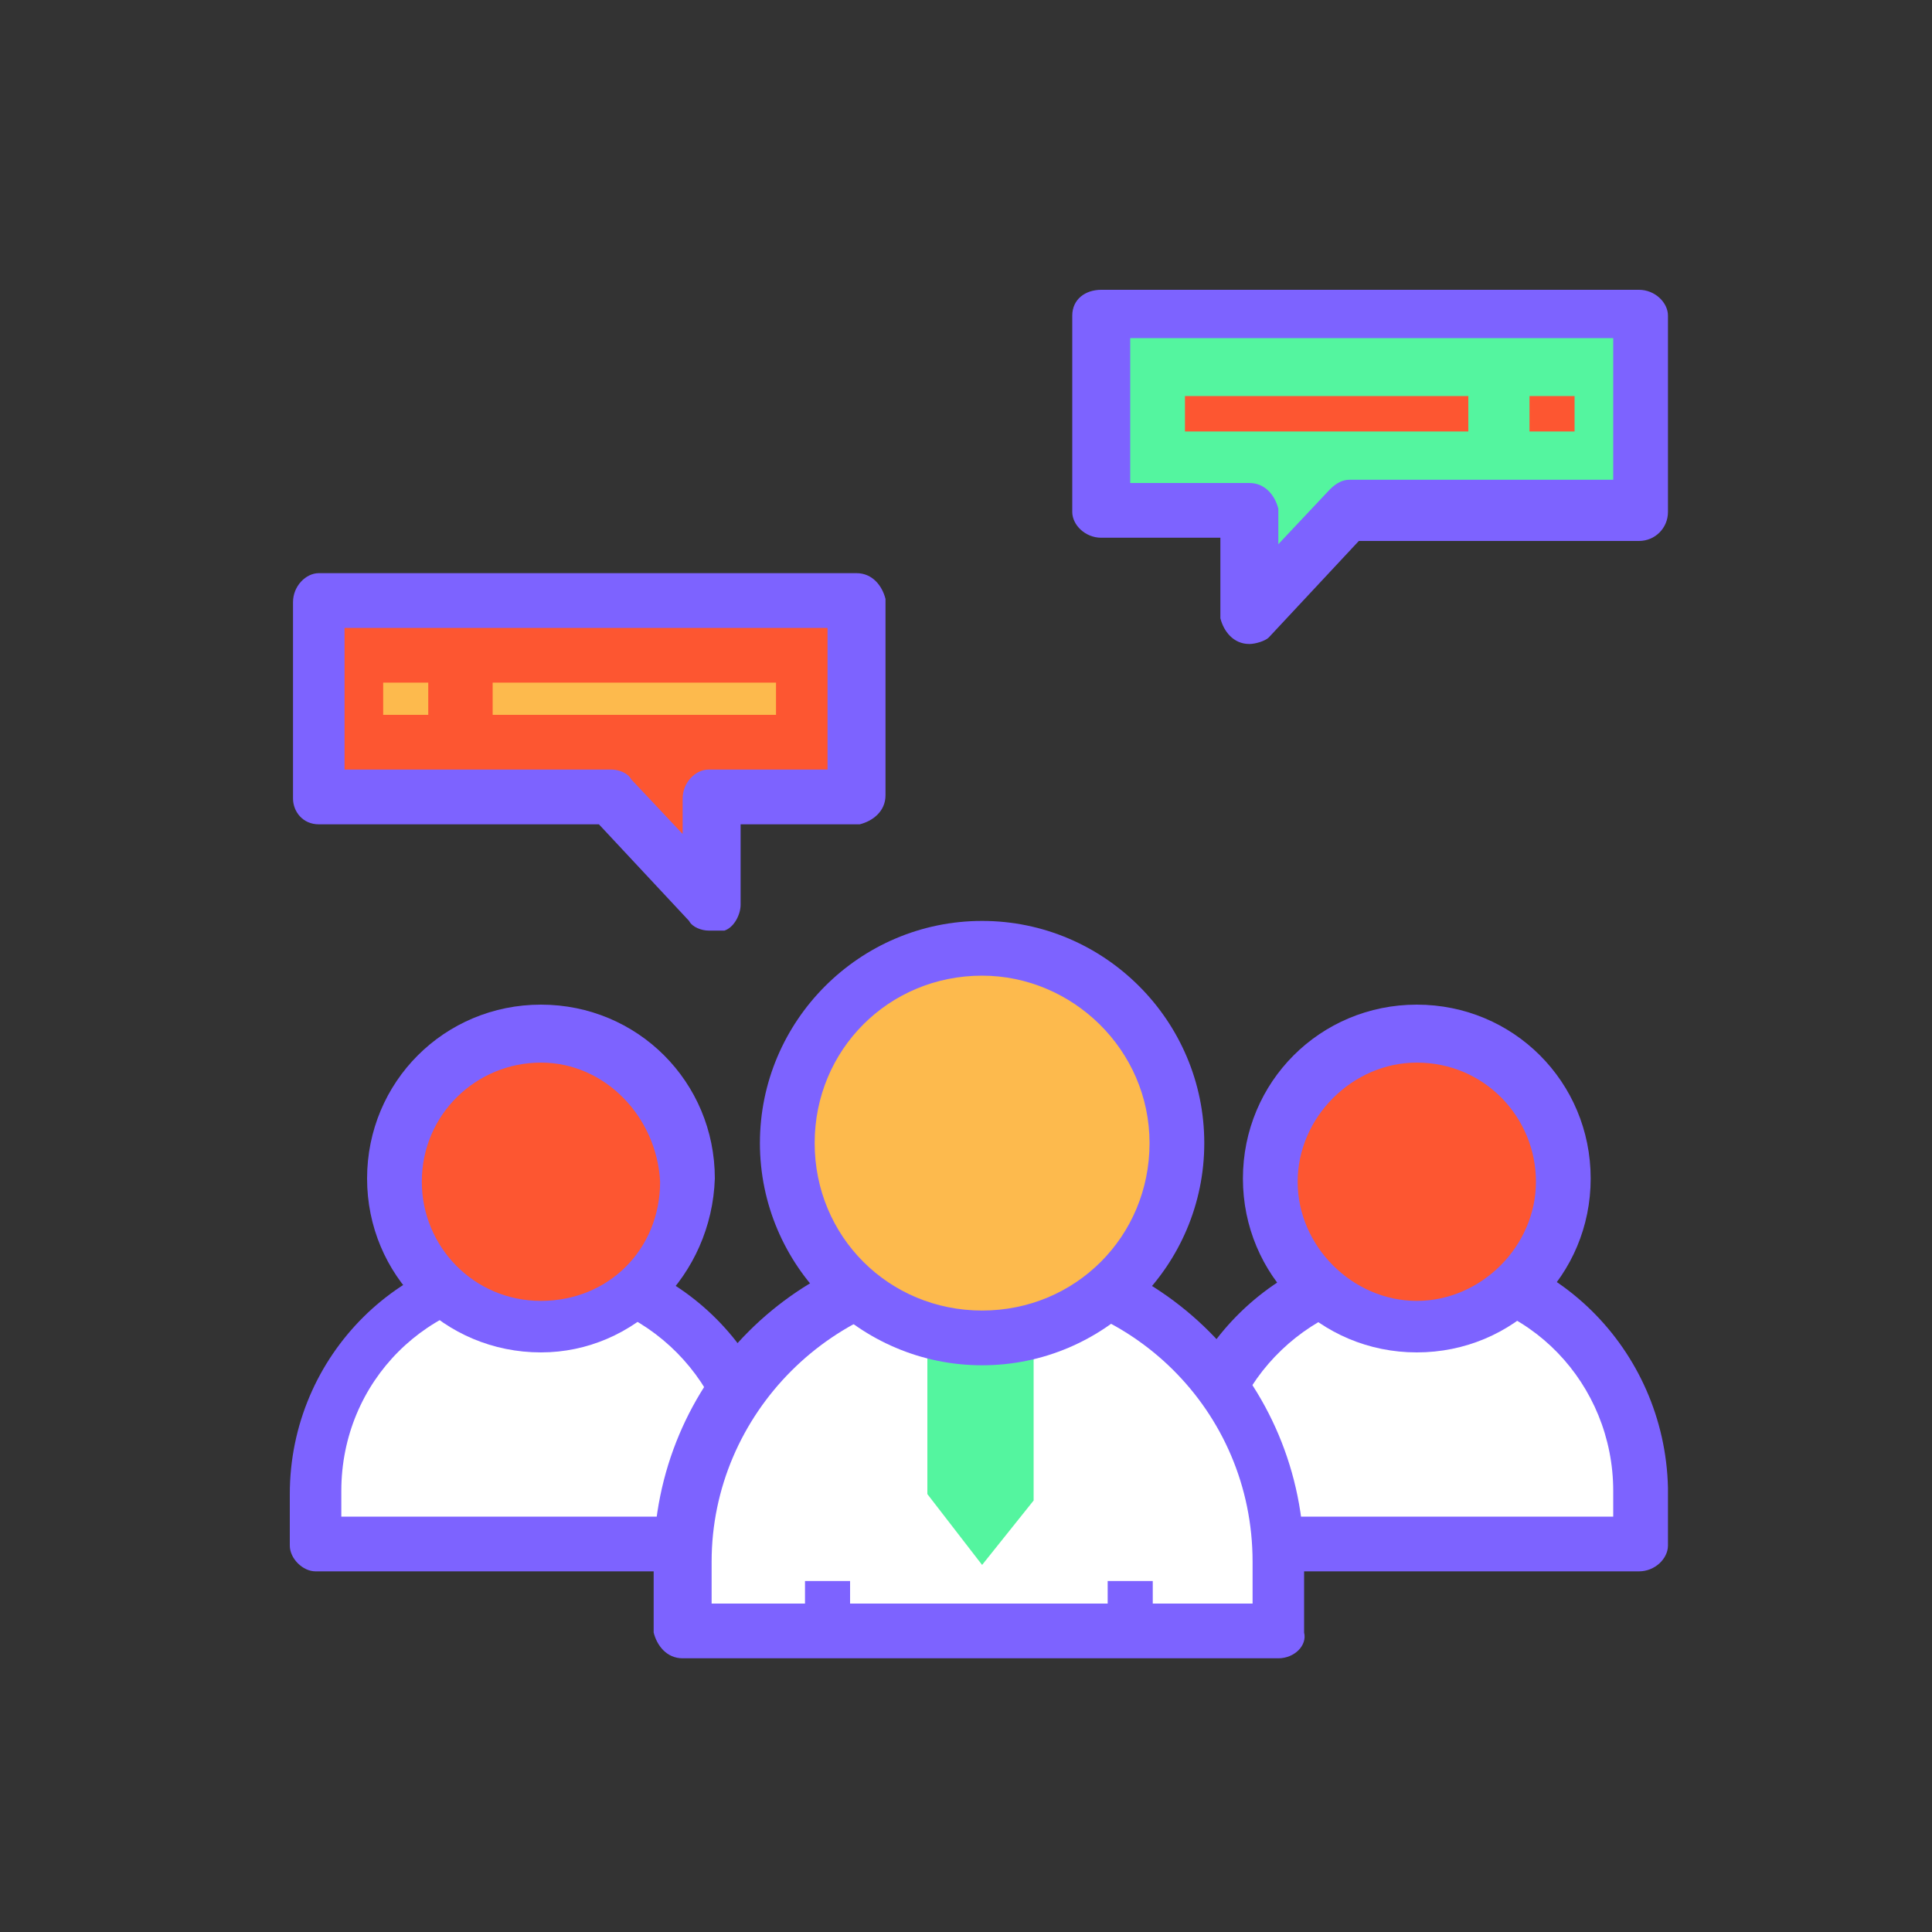 <?xml version="1.0" encoding="utf-8"?>
<!-- Generator: Adobe Illustrator 27.6.1, SVG Export Plug-In . SVG Version: 6.00 Build 0)  -->
<svg version="1.1" id="Layer_1" xmlns="http://www.w3.org/2000/svg" xmlns:xlink="http://www.w3.org/1999/xlink" x="0px" y="0px"
	 viewBox="0 0 60 60" style="enable-background:new 0 0 60 60;" xml:space="preserve">
<rect x="0" y="0" width="60" height="60" fill="#333333" stroke="none"/>
<style type="text/css">
	.st0{clip-path:url(#SVGID_00000127734653268702462630000007959809543142372504_);}
	.st1{fill:#54F59F;}
	.st2{fill:#7D63FF;}
	.st3{fill:#FD5631;}
	.st4{fill:#FDBA4D;}
	.st5{fill:#FFFFFF;}
</style>
<g>
	<defs>
		<rect id="SVGID_1_" y="-0.1" width="60" height="60"/>
	</defs>
	<clipPath id="SVGID_00000118395646365162338280000001597929028120674981_">
		<use xlink:href="#SVGID_1_"  style="overflow:visible;"/>
	</clipPath>
	<g style="clip-path:url(#SVGID_00000118395646365162338280000001597929028120674981_);">
		<path class="st1" d="M34.3,9.8h16.7v6.1h-9.1l-3,3.3v-3.3h-4.5V9.8L34.3,9.8z"/>
		<path class="st2" d="M38.8,20c-0.5,0-0.8-0.4-0.9-0.8v-2.5h-3.7c-0.5,0-0.9-0.4-0.9-0.8V9.8c0-0.5,0.4-0.8,0.9-0.8h16.7
			c0.5,0,0.9,0.4,0.9,0.8v6.1c0,0.5-0.4,0.9-0.9,0.9h-8.7l-2.8,3C39.3,19.9,39,20,38.8,20L38.8,20z M35.1,15h3.7
			c0.5,0,0.8,0.4,0.9,0.8v1.1l1.6-1.7c0.2-0.2,0.4-0.3,0.6-0.3h8.2v-4.4h-15L35.1,15L35.1,15z"/>
		<path class="st3" d="M45.6,12.3h-8.8v1.1h8.8V12.3z"/>
		<path class="st3" d="M48.9,12.3h-1.4v1.1h1.4V12.3z"/>
		<path class="st3" d="M26.6,18.7H9.9v6.1H19l3,3.3v-3.3h4.5V18.7L26.6,18.7z"/>
		<path class="st2" d="M22,28.9c-0.2,0-0.5-0.1-0.6-0.3l-2.8-3H9.9c-0.5,0-0.8-0.4-0.8-0.8v-6.1c0-0.5,0.4-0.9,0.8-0.9h16.7
			c0.5,0,0.8,0.4,0.9,0.8v6.1c0,0.5-0.4,0.8-0.8,0.9h-3.7v2.5c0,0.3-0.2,0.7-0.5,0.8C22.3,28.9,22.2,28.9,22,28.9L22,28.9z
			 M10.8,23.9H19c0.2,0,0.5,0.1,0.6,0.3l1.6,1.7v-1.1c0-0.5,0.4-0.9,0.8-0.9h3.7v-4.4h-15V23.9L10.8,23.9z"/>
		<path class="st4" d="M24.1,21.2h-8.8v1h8.8V21.2z"/>
		<path class="st4" d="M13.3,21.2h-1.4v1h1.4V21.2z"/>
		<path class="st5" d="M23.7,46.3V48H9.9v-1.6c0-3.8,3.1-6.9,6.9-6.9S23.7,42.5,23.7,46.3L23.7,46.3z"/>
		<path class="st2" d="M23.7,48.8H9.8C9.4,48.8,9,48.4,9,48v-1.6c0-4.3,3.5-7.8,7.8-7.7c4.3,0,7.7,3.5,7.7,7.7V48
			C24.5,48.4,24.1,48.8,23.7,48.8L23.7,48.8z M10.7,47.1h12.1v-0.8c0-3.3-2.7-6.1-6.1-6.1s-6.1,2.7-6.1,6.1V47.1L10.7,47.1z"/>
		<path class="st3" d="M16.8,41.2c2.5,0,4.5-2,4.5-4.5c0-2.5-2-4.5-4.5-4.5c-2.5,0-4.5,2-4.5,4.5C12.2,39.2,14.3,41.2,16.8,41.2z"/>
		<path class="st2" d="M16.8,42c-3,0-5.4-2.4-5.4-5.4c0-3,2.4-5.4,5.4-5.4s5.4,2.4,5.4,5.4C22.1,39.6,19.7,42,16.8,42L16.8,42z
			 M16.8,33c-2,0-3.7,1.6-3.7,3.7c0,2,1.6,3.7,3.7,3.7s3.7-1.6,3.7-3.7C20.4,34.7,18.8,33,16.8,33z"/>
		<path class="st5" d="M50.9,46.3V48H37.1v-1.6c0-3.8,3.1-6.9,6.9-6.9C47.8,39.4,50.9,42.5,50.9,46.3L50.9,46.3z"/>
		<path class="st2" d="M50.9,48.8H37.1c-0.5,0-0.8-0.4-0.9-0.8v-1.6c-0.1-4.3,3.4-7.8,7.7-7.9c4.3-0.1,7.8,3.4,7.9,7.7
			c0,0.1,0,0.1,0,0.2V48C51.8,48.4,51.4,48.8,50.9,48.8L50.9,48.8z M38,47.1h12.1v-0.8c0-3.3-2.6-6.1-6-6.1c-3.3,0-6.1,2.6-6.2,6
			c0,0.1,0,0.1,0,0.2L38,47.1L38,47.1z"/>
		<path class="st3" d="M44,41.2c2.5,0,4.5-2,4.5-4.5c0-2.5-2-4.5-4.5-4.5c-2.5,0-4.5,2-4.5,4.5C39.5,39.2,41.5,41.2,44,41.2z"/>
		<path class="st2" d="M44,42c-3,0-5.4-2.4-5.4-5.4c0-3,2.4-5.4,5.4-5.4c3,0,5.4,2.4,5.4,5.4C49.4,39.6,47,42,44,42z M44,33
			c-2,0-3.7,1.7-3.7,3.7c0,2,1.7,3.7,3.7,3.7c2,0,3.7-1.7,3.7-3.7C47.7,34.7,46.1,33,44,33z"/>
		<path class="st5" d="M39.7,48.5v2.2H21.2v-2.2c0-5.1,4.2-9.3,9.3-9.3S39.8,43.4,39.7,48.5L39.7,48.5z"/>
		<path class="st2" d="M39.7,51.5H21.2c-0.5,0-0.8-0.4-0.9-0.8v-2.2c0-5.6,4.5-10.1,10.1-10.1s10.1,4.5,10.1,10.1v2.2
			C40.6,51.1,40.2,51.5,39.7,51.5L39.7,51.5z M22.1,49.8h16.8v-1.3c0-4.7-3.8-8.4-8.4-8.4s-8.4,3.8-8.4,8.4V49.8L22.1,49.8z"/>
		<path class="st1" d="M32.1,41.8v4.8l-1.6,2l-1.7-2.2v-5h3.3V41.8L32.1,41.8z"/>
		<path class="st4" d="M30.5,41.6c3.3,0,6.1-2.7,6.1-6.1c0-3.3-2.7-6.1-6.1-6.1c-3.3,0-6.1,2.7-6.1,6.1
			C24.4,38.9,27.1,41.6,30.5,41.6z"/>
		<path class="st2" d="M30.5,42.4c-3.8,0-6.9-3.1-6.9-6.9c0-3.8,3.1-6.9,6.9-6.9s6.9,3.1,6.9,6.9C37.4,39.3,34.3,42.4,30.5,42.4
			L30.5,42.4z M30.5,30.3c-2.9,0-5.2,2.3-5.2,5.2c0,2.9,2.3,5.2,5.2,5.2s5.2-2.3,5.2-5.2C35.7,32.6,33.3,30.3,30.5,30.3z"/>
		<path class="st2" d="M26.3,49.1H25v1h1.4V49.1z"/>
		<path class="st2" d="M35.8,49.1h-1.4v1h1.4V49.1z"/>
	</g>
</g>
</svg>
